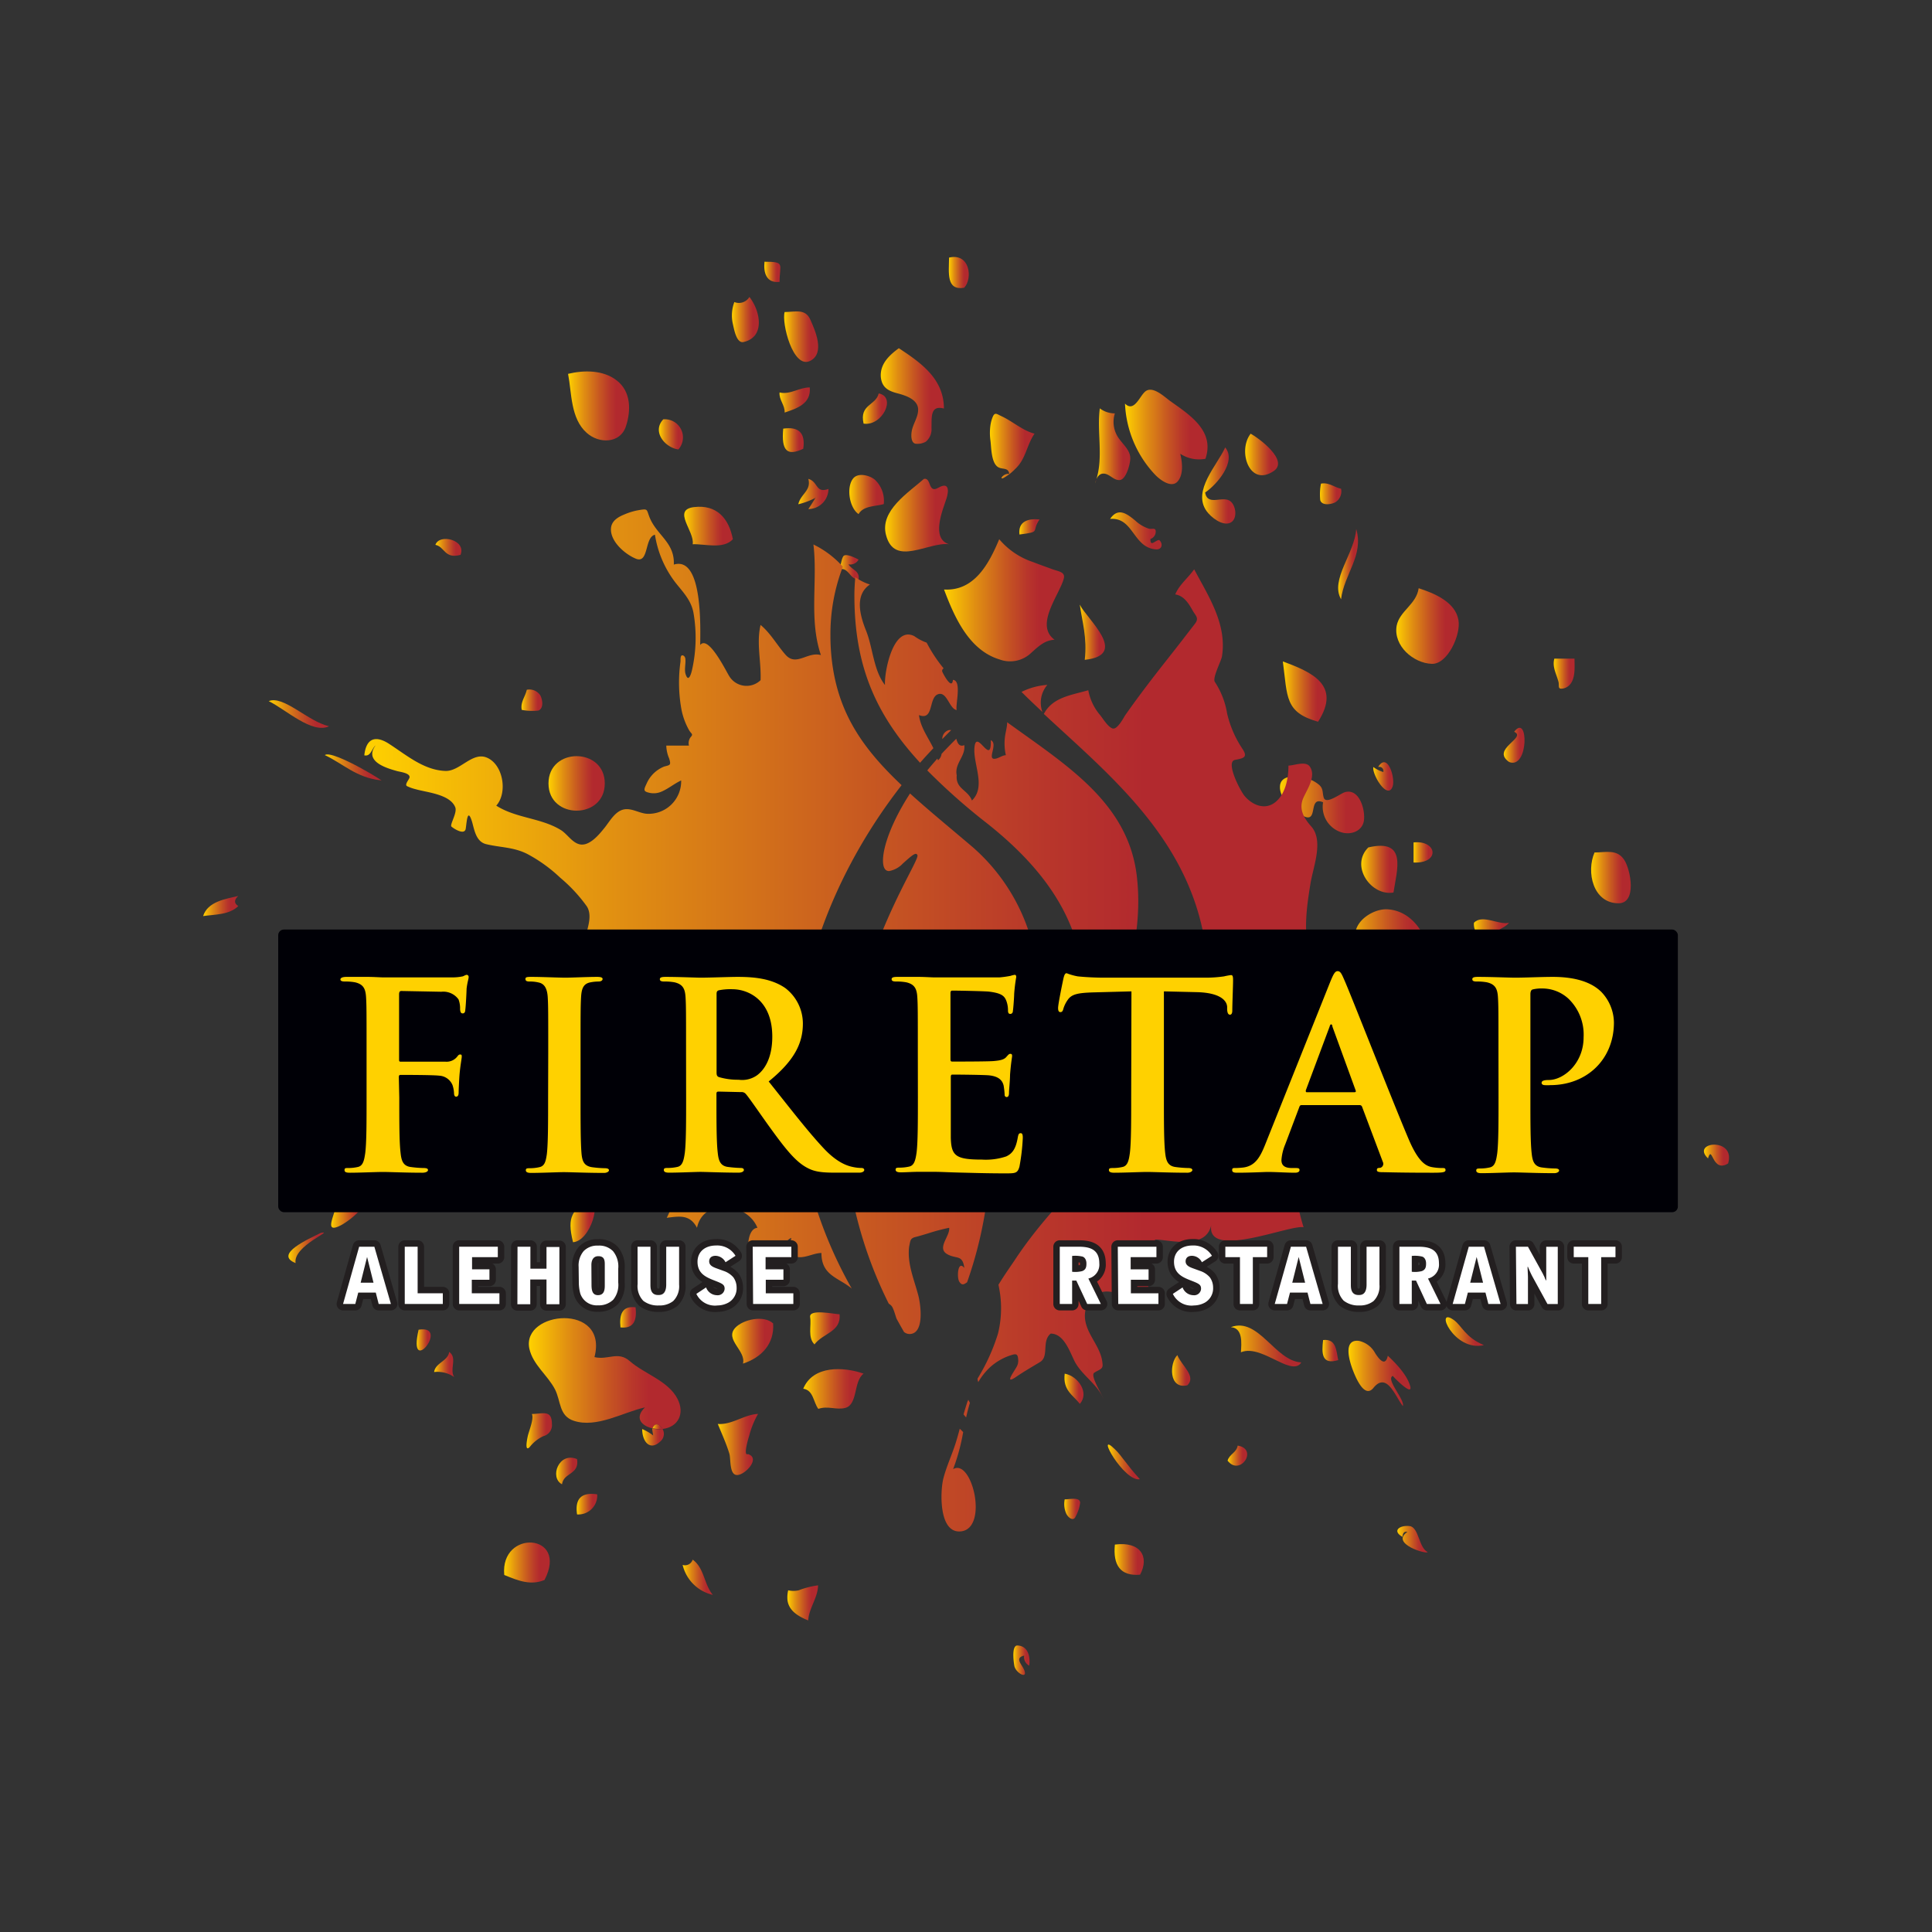 <svg id="sketch" xmlns="http://www.w3.org/2000/svg" xmlns:xlink="http://www.w3.org/1999/xlink" width="300" height="300" viewBox="0 0 300 300"><rect x="0" y="0" width="300" height="300" fill="#333333" stroke="none"/><defs><style>.cls-1{fill:url(#New_Gradient_Swatch_1);}.cls-2{fill:url(#New_Gradient_Swatch_1-2);}.cls-3{fill:url(#New_Gradient_Swatch_1-3);}.cls-4{fill:url(#New_Gradient_Swatch_1-4);}.cls-5{fill:url(#New_Gradient_Swatch_1-5);}.cls-6{fill:url(#New_Gradient_Swatch_1-6);}.cls-7{fill:url(#New_Gradient_Swatch_1-7);}.cls-8{fill:url(#New_Gradient_Swatch_1-8);}.cls-9{fill:url(#New_Gradient_Swatch_1-9);}.cls-10{fill:url(#New_Gradient_Swatch_1-10);}.cls-11{fill:url(#New_Gradient_Swatch_1-11);}.cls-12{fill:url(#New_Gradient_Swatch_1-12);}.cls-13{fill:url(#New_Gradient_Swatch_1-13);}.cls-14{fill:url(#New_Gradient_Swatch_1-14);}.cls-15{fill:url(#New_Gradient_Swatch_1-15);}.cls-16{fill:url(#New_Gradient_Swatch_1-16);}.cls-17{fill:url(#New_Gradient_Swatch_1-17);}.cls-18{fill:url(#New_Gradient_Swatch_1-18);}.cls-19{fill:url(#New_Gradient_Swatch_1-19);}.cls-20{fill:url(#New_Gradient_Swatch_1-20);}.cls-21{fill:url(#New_Gradient_Swatch_1-21);}.cls-22{fill:url(#New_Gradient_Swatch_1-22);}.cls-23{fill:url(#New_Gradient_Swatch_1-23);}.cls-24{fill:url(#New_Gradient_Swatch_1-24);}.cls-25{fill:url(#New_Gradient_Swatch_1-25);}.cls-26{fill:url(#New_Gradient_Swatch_1-26);}.cls-27{fill:url(#New_Gradient_Swatch_1-27);}.cls-28{fill:url(#New_Gradient_Swatch_1-28);}.cls-29{fill:url(#New_Gradient_Swatch_1-29);}.cls-30{fill:url(#New_Gradient_Swatch_1-30);}.cls-31{fill:url(#New_Gradient_Swatch_1-31);}.cls-32{fill:url(#New_Gradient_Swatch_1-32);}.cls-33{fill:url(#New_Gradient_Swatch_1-33);}.cls-34{fill:url(#New_Gradient_Swatch_1-34);}.cls-35{fill:url(#New_Gradient_Swatch_1-35);}.cls-36{fill:url(#New_Gradient_Swatch_1-36);}.cls-37{fill:url(#New_Gradient_Swatch_1-37);}.cls-38{fill:url(#New_Gradient_Swatch_1-38);}.cls-39{fill:url(#New_Gradient_Swatch_1-39);}.cls-40{fill:url(#New_Gradient_Swatch_1-40);}.cls-41{fill:url(#New_Gradient_Swatch_1-41);}.cls-42{fill:url(#New_Gradient_Swatch_1-42);}.cls-43{fill:url(#New_Gradient_Swatch_1-43);}.cls-44{fill:url(#New_Gradient_Swatch_1-44);}.cls-45{fill:url(#New_Gradient_Swatch_1-45);}.cls-46{fill:url(#New_Gradient_Swatch_1-46);}.cls-47{fill:url(#New_Gradient_Swatch_1-47);}.cls-48{fill:url(#New_Gradient_Swatch_1-48);}.cls-49{fill:url(#New_Gradient_Swatch_1-49);}.cls-50{fill:url(#New_Gradient_Swatch_1-50);}.cls-51{fill:url(#New_Gradient_Swatch_1-51);}.cls-52{fill:url(#New_Gradient_Swatch_1-52);}.cls-53{fill:url(#New_Gradient_Swatch_1-53);}.cls-54{fill:url(#New_Gradient_Swatch_1-54);}.cls-55{fill:url(#New_Gradient_Swatch_1-55);}.cls-56{fill:url(#New_Gradient_Swatch_1-56);}.cls-57{fill:url(#New_Gradient_Swatch_1-57);}.cls-58{fill:url(#New_Gradient_Swatch_1-58);}.cls-59{fill:url(#New_Gradient_Swatch_1-59);}.cls-60{fill:url(#New_Gradient_Swatch_1-60);}.cls-61{fill:url(#New_Gradient_Swatch_1-61);}.cls-62{fill:url(#New_Gradient_Swatch_1-62);}.cls-63{fill:url(#New_Gradient_Swatch_1-63);}.cls-64{fill:url(#New_Gradient_Swatch_1-64);}.cls-65{fill:url(#New_Gradient_Swatch_1-65);}.cls-66{fill:url(#New_Gradient_Swatch_1-66);}.cls-67{fill:url(#New_Gradient_Swatch_1-67);}.cls-68{fill:url(#New_Gradient_Swatch_1-68);}.cls-69{fill:url(#New_Gradient_Swatch_1-69);}.cls-70{fill:url(#New_Gradient_Swatch_1-70);}.cls-71{fill:url(#New_Gradient_Swatch_1-71);}.cls-72{fill:url(#New_Gradient_Swatch_1-72);}.cls-73{fill:url(#New_Gradient_Swatch_1-73);}.cls-74{fill:url(#New_Gradient_Swatch_1-74);}.cls-75{fill:url(#New_Gradient_Swatch_1-75);}.cls-76{fill:url(#New_Gradient_Swatch_1-76);}.cls-77{fill:url(#New_Gradient_Swatch_1-77);}.cls-78{fill:url(#New_Gradient_Swatch_1-78);}.cls-79{fill:url(#New_Gradient_Swatch_1-79);}.cls-80{fill:url(#New_Gradient_Swatch_1-80);}.cls-81{fill:url(#New_Gradient_Swatch_1-81);}.cls-82{fill:url(#New_Gradient_Swatch_1-82);}.cls-83{fill:url(#New_Gradient_Swatch_1-83);}.cls-84{fill:url(#New_Gradient_Swatch_1-84);}.cls-85{fill:url(#New_Gradient_Swatch_1-85);}.cls-86{fill:url(#New_Gradient_Swatch_1-86);}.cls-87{fill:url(#New_Gradient_Swatch_1-87);}.cls-88{fill:url(#New_Gradient_Swatch_1-88);}.cls-89{fill:url(#New_Gradient_Swatch_1-89);}.cls-90,.cls-91{fill:#000006;}.cls-90{stroke:#231f20;stroke-linejoin:round;stroke-width:2px;}.cls-92{fill:#fff;}.cls-93{fill:#ffd100;}.cls-94{fill:url(#New_Gradient_Swatch_1-90);}</style><linearGradient id="New_Gradient_Swatch_1" x1="264.58" y1="179.37" x2="268.48" y2="179.37" gradientUnits="userSpaceOnUse"><stop offset="0" stop-color="#ffd100"/><stop offset="0.26" stop-color="#e08e12"/><stop offset="0.51" stop-color="#c75821"/><stop offset="0.69" stop-color="#b8362b"/><stop offset="0.79" stop-color="#b2292e"/></linearGradient><linearGradient id="New_Gradient_Swatch_1-2" x1="247.07" y1="136.27" x2="253.21" y2="136.27" xlink:href="#New_Gradient_Swatch_1"/><linearGradient id="New_Gradient_Swatch_1-3" x1="241.28" y1="104.6" x2="244.5" y2="104.6" xlink:href="#New_Gradient_Swatch_1"/><linearGradient id="New_Gradient_Swatch_1-4" x1="233.5" y1="115.72" x2="236.73" y2="115.72" xlink:href="#New_Gradient_Swatch_1"/><linearGradient id="New_Gradient_Swatch_1-5" x1="228.86" y1="144.58" x2="234.33" y2="144.58" xlink:href="#New_Gradient_Swatch_1"/><linearGradient id="New_Gradient_Swatch_1-6" x1="223.4" y1="150.7" x2="231.21" y2="150.7" xlink:href="#New_Gradient_Swatch_1"/><linearGradient id="New_Gradient_Swatch_1-7" x1="224.49" y1="206.76" x2="230.42" y2="206.76" xlink:href="#New_Gradient_Swatch_1"/><linearGradient id="New_Gradient_Swatch_1-8" x1="216.81" y1="97.21" x2="226.52" y2="97.21" xlink:href="#New_Gradient_Swatch_1"/><linearGradient id="New_Gradient_Swatch_1-9" x1="216.97" y1="239.04" x2="221.68" y2="239.04" xlink:href="#New_Gradient_Swatch_1"/><linearGradient id="New_Gradient_Swatch_1-10" x1="219.5" y1="132.36" x2="222.44" y2="132.36" xlink:href="#New_Gradient_Swatch_1"/><linearGradient id="New_Gradient_Swatch_1-11" x1="208.55" y1="150.98" x2="222" y2="150.98" xlink:href="#New_Gradient_Swatch_1"/><linearGradient id="New_Gradient_Swatch_1-12" x1="214.81" y1="168.66" x2="217.91" y2="168.66" xlink:href="#New_Gradient_Swatch_1"/><linearGradient id="New_Gradient_Swatch_1-13" x1="211.37" y1="135" x2="216.99" y2="135" xlink:href="#New_Gradient_Swatch_1"/><linearGradient id="New_Gradient_Swatch_1-14" x1="213.25" y1="120.58" x2="216.38" y2="120.58" xlink:href="#New_Gradient_Swatch_1"/><linearGradient id="New_Gradient_Swatch_1-15" x1="209.39" y1="213.26" x2="218.98" y2="213.26" xlink:href="#New_Gradient_Swatch_1"/><linearGradient id="New_Gradient_Swatch_1-16" x1="198.75" y1="124.97" x2="211.83" y2="124.97" xlink:href="#New_Gradient_Swatch_1"/><linearGradient id="New_Gradient_Swatch_1-17" x1="207.79" y1="87.59" x2="210.87" y2="87.59" xlink:href="#New_Gradient_Swatch_1"/><linearGradient id="New_Gradient_Swatch_1-18" x1="204.92" y1="76.68" x2="208.26" y2="76.68" xlink:href="#New_Gradient_Swatch_1"/><linearGradient id="New_Gradient_Swatch_1-19" x1="205.36" y1="209.72" x2="207.8" y2="209.72" xlink:href="#New_Gradient_Swatch_1"/><linearGradient id="New_Gradient_Swatch_1-20" x1="203.11" y1="146.19" x2="206.23" y2="146.19" xlink:href="#New_Gradient_Swatch_1"/><linearGradient id="New_Gradient_Swatch_1-21" x1="194.29" y1="152.58" x2="203.89" y2="152.58" xlink:href="#New_Gradient_Swatch_1"/><linearGradient id="New_Gradient_Swatch_1-22" x1="199.2" y1="107.39" x2="205.99" y2="107.39" xlink:href="#New_Gradient_Swatch_1"/><linearGradient id="New_Gradient_Swatch_1-23" x1="191.13" y1="209" x2="202.06" y2="209" xlink:href="#New_Gradient_Swatch_1"/><linearGradient id="New_Gradient_Swatch_1-24" x1="193.34" y1="70.56" x2="198.45" y2="70.56" xlink:href="#New_Gradient_Swatch_1"/><linearGradient id="New_Gradient_Swatch_1-25" x1="191.8" y1="128.04" x2="197.64" y2="128.04" xlink:href="#New_Gradient_Swatch_1"/><linearGradient id="New_Gradient_Swatch_1-26" x1="190.62" y1="161.22" x2="197.49" y2="161.22" xlink:href="#New_Gradient_Swatch_1"/><linearGradient id="New_Gradient_Swatch_1-27" x1="189.84" y1="182.71" x2="196.15" y2="182.71" xlink:href="#New_Gradient_Swatch_1"/><linearGradient id="New_Gradient_Swatch_1-28" x1="192.96" y1="135.44" x2="196.16" y2="135.44" xlink:href="#New_Gradient_Swatch_1"/><linearGradient id="New_Gradient_Swatch_1-29" x1="190.62" y1="226.03" x2="193.66" y2="226.03" xlink:href="#New_Gradient_Swatch_1"/><linearGradient id="New_Gradient_Swatch_1-30" x1="186.67" y1="75.4" x2="191.84" y2="75.4" xlink:href="#New_Gradient_Swatch_1"/><linearGradient id="New_Gradient_Swatch_1-31" x1="174.69" y1="67.87" x2="187.5" y2="67.87" xlink:href="#New_Gradient_Swatch_1"/><linearGradient id="New_Gradient_Swatch_1-32" x1="181.99" y1="212.8" x2="184.82" y2="212.8" xlink:href="#New_Gradient_Swatch_1"/><linearGradient id="New_Gradient_Swatch_1-33" x1="172.34" y1="82.45" x2="180.38" y2="82.45" xlink:href="#New_Gradient_Swatch_1"/><linearGradient id="New_Gradient_Swatch_1-34" x1="173.07" y1="242.16" x2="177.61" y2="242.16" xlink:href="#New_Gradient_Swatch_1"/><linearGradient id="New_Gradient_Swatch_1-35" x1="172.05" y1="227.01" x2="177.03" y2="227.01" xlink:href="#New_Gradient_Swatch_1"/><linearGradient id="New_Gradient_Swatch_1-36" x1="170.25" y1="69.01" x2="175.51" y2="69.01" xlink:href="#New_Gradient_Swatch_1"/><linearGradient id="New_Gradient_Swatch_1-37" x1="170.05" y1="74.73" x2="170.25" y2="74.73" xlink:href="#New_Gradient_Swatch_1"/><linearGradient id="New_Gradient_Swatch_1-38" x1="167.67" y1="98.17" x2="171.59" y2="98.17" xlink:href="#New_Gradient_Swatch_1"/><linearGradient id="New_Gradient_Swatch_1-39" x1="165.29" y1="215.64" x2="168.25" y2="215.64" xlink:href="#New_Gradient_Swatch_1"/><linearGradient id="New_Gradient_Swatch_1-40" x1="165.27" y1="234.3" x2="167.72" y2="234.3" xlink:href="#New_Gradient_Swatch_1"/><linearGradient id="New_Gradient_Swatch_1-41" x1="146.59" y1="93.2" x2="165.24" y2="93.2" xlink:href="#New_Gradient_Swatch_1"/><linearGradient id="New_Gradient_Swatch_1-42" x1="158.28" y1="81.76" x2="161.42" y2="81.76" xlink:href="#New_Gradient_Swatch_1"/><linearGradient id="New_Gradient_Swatch_1-43" x1="157.36" y1="257.79" x2="159.88" y2="257.79" xlink:href="#New_Gradient_Swatch_1"/><linearGradient id="New_Gradient_Swatch_1-44" x1="153.72" y1="69.27" x2="160.64" y2="69.27" xlink:href="#New_Gradient_Swatch_1"/><linearGradient id="New_Gradient_Swatch_1-45" x1="147.33" y1="42.34" x2="150.43" y2="42.34" xlink:href="#New_Gradient_Swatch_1"/><linearGradient id="New_Gradient_Swatch_1-46" x1="136.81" y1="61.5" x2="146.59" y2="61.5" xlink:href="#New_Gradient_Swatch_1"/><linearGradient id="New_Gradient_Swatch_1-47" x1="137.44" y1="79.99" x2="147.37" y2="79.99" xlink:href="#New_Gradient_Swatch_1"/><linearGradient id="New_Gradient_Swatch_1-48" x1="131.88" y1="76.79" x2="137.24" y2="76.79" xlink:href="#New_Gradient_Swatch_1"/><linearGradient id="New_Gradient_Swatch_1-49" x1="133.98" y1="63.45" x2="137.73" y2="63.45" xlink:href="#New_Gradient_Swatch_1"/><linearGradient id="New_Gradient_Swatch_1-50" x1="130.2" y1="88.05" x2="133.34" y2="88.05" xlink:href="#New_Gradient_Swatch_1"/><linearGradient id="New_Gradient_Swatch_1-51" x1="124.73" y1="215.68" x2="134.1" y2="215.68" xlink:href="#New_Gradient_Swatch_1"/><linearGradient id="New_Gradient_Swatch_1-52" x1="125.79" y1="206.27" x2="130.39" y2="206.27" xlink:href="#New_Gradient_Swatch_1"/><linearGradient id="New_Gradient_Swatch_1-53" x1="123.96" y1="76.7" x2="128.64" y2="76.7" xlink:href="#New_Gradient_Swatch_1"/><linearGradient id="New_Gradient_Swatch_1-54" x1="126.62" y1="77.25" x2="126.68" y2="77.25" xlink:href="#New_Gradient_Swatch_1"/><linearGradient id="New_Gradient_Swatch_1-55" x1="121.75" y1="52.28" x2="127.04" y2="52.28" xlink:href="#New_Gradient_Swatch_1"/><linearGradient id="New_Gradient_Swatch_1-56" x1="121.04" y1="62.11" x2="125.76" y2="62.11" xlink:href="#New_Gradient_Swatch_1"/><linearGradient id="New_Gradient_Swatch_1-57" x1="121.55" y1="68.34" x2="124.8" y2="68.34" xlink:href="#New_Gradient_Swatch_1"/><linearGradient id="New_Gradient_Swatch_1-58" x1="122.26" y1="248.89" x2="127.06" y2="248.89" xlink:href="#New_Gradient_Swatch_1"/><linearGradient id="New_Gradient_Swatch_1-59" x1="118.68" y1="42.22" x2="121.18" y2="42.22" xlink:href="#New_Gradient_Swatch_1"/><linearGradient id="New_Gradient_Swatch_1-60" x1="113.69" y1="208.26" x2="120.07" y2="208.26" xlink:href="#New_Gradient_Swatch_1"/><linearGradient id="New_Gradient_Swatch_1-61" x1="113.65" y1="49.61" x2="117.83" y2="49.61" xlink:href="#New_Gradient_Swatch_1"/><linearGradient id="New_Gradient_Swatch_1-62" x1="111.46" y1="224.29" x2="117.71" y2="224.29" xlink:href="#New_Gradient_Swatch_1"/><linearGradient id="New_Gradient_Swatch_1-63" x1="106.25" y1="81.69" x2="113.8" y2="81.69" xlink:href="#New_Gradient_Swatch_1"/><linearGradient id="New_Gradient_Swatch_1-64" x1="106" y1="244.92" x2="110.69" y2="244.92" xlink:href="#New_Gradient_Swatch_1"/><linearGradient id="New_Gradient_Swatch_1-65" x1="102.32" y1="67.44" x2="106.11" y2="67.44" xlink:href="#New_Gradient_Swatch_1"/><linearGradient id="New_Gradient_Swatch_1-66" x1="82.15" y1="213.29" x2="105.68" y2="213.29" xlink:href="#New_Gradient_Swatch_1"/><linearGradient id="New_Gradient_Swatch_1-67" x1="99.76" y1="223.13" x2="103.09" y2="223.13" xlink:href="#New_Gradient_Swatch_1"/><linearGradient id="New_Gradient_Swatch_1-68" x1="101.34" y1="221.55" x2="102.88" y2="221.55" xlink:href="#New_Gradient_Swatch_1"/><linearGradient id="New_Gradient_Swatch_1-69" x1="96.3" y1="204.54" x2="98.74" y2="204.54" xlink:href="#New_Gradient_Swatch_1"/><linearGradient id="New_Gradient_Swatch_1-70" x1="88.21" y1="63.04" x2="97.67" y2="63.04" xlink:href="#New_Gradient_Swatch_1"/><linearGradient id="New_Gradient_Swatch_1-71" x1="89.54" y1="233.56" x2="92.73" y2="233.56" xlink:href="#New_Gradient_Swatch_1"/><linearGradient id="New_Gradient_Swatch_1-72" x1="88.59" y1="189.4" x2="92.36" y2="189.4" xlink:href="#New_Gradient_Swatch_1"/><linearGradient id="New_Gradient_Swatch_1-73" x1="86.36" y1="228.42" x2="89.65" y2="228.42" xlink:href="#New_Gradient_Swatch_1"/><linearGradient id="New_Gradient_Swatch_1-74" x1="78.27" y1="242.63" x2="85.37" y2="242.63" xlink:href="#New_Gradient_Swatch_1"/><linearGradient id="New_Gradient_Swatch_1-75" x1="81.76" y1="222.16" x2="85.7" y2="222.16" xlink:href="#New_Gradient_Swatch_1"/><linearGradient id="New_Gradient_Swatch_1-76" x1="80.97" y1="108.8" x2="84.21" y2="108.8" xlink:href="#New_Gradient_Swatch_1"/><linearGradient id="New_Gradient_Swatch_1-77" x1="67.61" y1="84.99" x2="71.65" y2="84.99" xlink:href="#New_Gradient_Swatch_1"/><linearGradient id="New_Gradient_Swatch_1-78" x1="67.41" y1="211.88" x2="70.53" y2="211.88" xlink:href="#New_Gradient_Swatch_1"/><linearGradient id="New_Gradient_Swatch_1-79" x1="64.71" y1="208.06" x2="66.88" y2="208.06" xlink:href="#New_Gradient_Swatch_1"/><linearGradient id="New_Gradient_Swatch_1-80" x1="53.63" y1="161.29" x2="61.71" y2="161.29" xlink:href="#New_Gradient_Swatch_1"/><linearGradient id="New_Gradient_Swatch_1-81" x1="50.44" y1="119.19" x2="59.23" y2="119.19" xlink:href="#New_Gradient_Swatch_1"/><linearGradient id="New_Gradient_Swatch_1-82" x1="52.15" y1="148.9" x2="56.13" y2="148.9" xlink:href="#New_Gradient_Swatch_1"/><linearGradient id="New_Gradient_Swatch_1-83" x1="51.42" y1="188.71" x2="56.83" y2="188.71" xlink:href="#New_Gradient_Swatch_1"/><linearGradient id="New_Gradient_Swatch_1-84" x1="53.04" y1="163.24" x2="53.63" y2="163.24" xlink:href="#New_Gradient_Swatch_1"/><linearGradient id="New_Gradient_Swatch_1-85" x1="44.78" y1="193.76" x2="50.3" y2="193.76" xlink:href="#New_Gradient_Swatch_1"/><linearGradient id="New_Gradient_Swatch_1-86" x1="41.73" y1="110.88" x2="51.1" y2="110.88" xlink:href="#New_Gradient_Swatch_1"/><linearGradient id="New_Gradient_Swatch_1-87" x1="44.45" y1="166.82" x2="52.25" y2="166.82" xlink:href="#New_Gradient_Swatch_1"/><linearGradient id="New_Gradient_Swatch_1-88" x1="31.52" y1="140.69" x2="36.98" y2="140.69" xlink:href="#New_Gradient_Swatch_1"/><linearGradient id="New_Gradient_Swatch_1-89" x1="56.6" y1="158.42" x2="210.08" y2="158.42" xlink:href="#New_Gradient_Swatch_1"/><linearGradient id="New_Gradient_Swatch_1-90" x1="85.17" y1="121.65" x2="93.91" y2="121.65" xlink:href="#New_Gradient_Swatch_1"/></defs><title>23_and_frosty_client_logo_firetap_2</title><path class="cls-1" d="M265.22,179.88c-2.75-2.63,4.36-3.34,3.12.78C265.83,182.24,265.9,177.57,265.22,179.88Z"/><path class="cls-2" d="M252.21,133.52c1,1.52,2,6.73-.87,6.74-4,0-5.05-4.89-3.74-7.89C249.35,132.37,251.09,131.81,252.21,133.52Z"/><path class="cls-3" d="M244.49,102.27c0,1.32.2,3.24-.9,4.22a1.86,1.86,0,0,1-1,.44c-.76.1-.44-.49-.59-1.06-.32-1.22-1-2.31-.64-3.6Z"/><path class="cls-4" d="M235.12,113.63c2.26-3,2.27,5.92-.79,4.69C231.44,116.3,237.17,114.56,235.12,113.63Z"/><path class="cls-5" d="M228.87,143.29c1.32-1.39,3.86.39,5.46,0-1,1.18-3.12,1.22-3.12,3.13C230,145.67,228.75,144.93,228.87,143.29Z"/><path class="cls-6" d="M226.53,148c2.51.06,2.11,3.93,4.68,3.89-2,.86-7.94,3.38-7.81-.78C225.59,151.55,226.26,149.8,226.53,148Z"/><path class="cls-7" d="M230.42,208.87c-4.68,1.1-7.79-6.11-4.68-3.91C227,205.86,227.51,207.66,230.42,208.87Z"/><path class="cls-8" d="M226.47,96.3c.4,2.25-1.69,6.87-4.13,6.78-2.84-.09-6-2.78-5.47-5.9.43-2.3,3.08-3.33,3.42-5.84C222.69,92.11,226,93.47,226.47,96.3Z"/><path class="cls-9" d="M221.68,241c-.06.42-5.9-1.3-3.13-3.13-.6-.13-.72.29-.78.78-1.72-1-.33-1.86,1.12-1.68S220.28,240.31,221.68,241Z"/><path class="cls-10" d="M219.5,130.81c3.67-.39,4.17,3.31,0,3.12Z"/><path class="cls-11" d="M213,160c-1.27-1.26-2.84-2.3-3.75-3.88a3.63,3.63,0,0,1-.09-4c.6-1,1.95-2.89,3.35-2.49.17-1.94-2-2.5-2.07-4.19-.18-2.5,2.91-4.4,5.08-4.24,4.64.33,7.2,5.84,6.36,10-2-.21-3.16,2.77-3.82,4.15-.78,1.63-1.5,4.41-3.12,5.43C214.1,161.19,213.49,160.48,213,160Z"/><path class="cls-12" d="M216.38,170.61c.41-.31.74-.76.46-1.28a6,6,0,0,1-2,.51,4.45,4.45,0,0,0,.79-3.13C217.62,166.63,219.21,170.7,216.38,170.61Z"/><path class="cls-13" d="M212.47,131.59c6.11-1.44,4.43,3.52,3.91,7C212.94,139.2,209.57,134.49,212.47,131.59Z"/><path class="cls-14" d="M214,119.1c1.47-2.41,2.68,1.74,2.25,3-.74,2.24-3.22-1.79-3-3a5.14,5.14,0,0,0,1.55.78A.64.64,0,0,0,214,119.1Z"/><path class="cls-15" d="M213.26,215.52c-1.46,1.79-2.9-2-3.25-2.93-.46-1.25-1.52-4.67,1-4.38a3.79,3.79,0,0,1,2.54,1.93c.59.9,1.56,2.17,1.95.38,1.27,1.18,3,3,3.47,4.7s-2.4-1.2-2.7-1.57c-1.13.53,1.87,3.65,1.57,4.68C216.68,216.91,215.37,212.91,213.26,215.52Z"/><path class="cls-16" d="M208.87,123c2.23-.6,3.15,2.77,2.92,4.41s-2,2.31-3.53,1.82a4.14,4.14,0,0,1-2.81-4.65c-2.52-1.09-.47,3.79-3.45,1.91-1.42-.89-3.46-2.64-3.23-4.55.21-1.66,2.58-1.46,3.73-1.19a5.38,5.38,0,0,1,2.32,1.11c.7.61.49,1.18.73,2C205.91,125,208.2,123.16,208.87,123Z"/><path class="cls-17" d="M210.59,82.13c1.22,4.14-1.88,7-2.35,10.93C206.49,90,210.4,85.87,210.59,82.13Z"/><path class="cls-18" d="M208.24,75.89a2,2,0,0,1-.88,2.1c-.62.33-2.06.59-2.35-.31a8.63,8.63,0,0,1,.11-2.58C206.31,74.86,207.13,75.64,208.24,75.89Z"/><path class="cls-19" d="M207.8,211.2c-2.62.78-2.57-1.08-2.35-3.12C207.52,207.85,207.47,209.71,207.8,211.2Z"/><path class="cls-20" d="M203.89,144.86c.3,0,1.8-.14,1.59.55s.14.83.75,1c-.56,1.87-1.73.85-3.12.78A6.23,6.23,0,0,1,203.89,144.86Z"/><path class="cls-21" d="M200.65,153c1.1-.25,2.39-.61,3.24.4a18.6,18.6,0,0,0-2.51,2.18c-1.23,1-1.95,1-3.24.26-1.84-1-3.8-1.3-3.85-3.75,0-2.65,4.77.3,4.14-3.37,2.8-.1.95,2.46.15,3.67C198,153.34,200.28,153.14,200.65,153Z"/><path class="cls-22" d="M199.2,102.71c4.44,1.63,9.14,3.65,5.47,9.36C199.48,110.6,199.94,108.26,199.2,102.71Z"/><path class="cls-23" d="M202.06,211.55c-.74,1.36-2.9.13-3.84-.3-1.58-.73-3.76-2-5.53-1.27.08-1.33.35-3.77-1.56-3.9C195.42,204.44,198,211.37,202.06,211.55Z"/><path class="cls-24" d="M194.2,67.34c1.27.68,6,4.19,3.57,5.81C194,75.71,192.13,70,194.2,67.34Z"/><path class="cls-25" d="M192.19,125.34c2.46-.58,3.13,2.58,5.45,2.34-.26,1.94-3.65.65-3.11,3.13C192.52,129.71,191.08,127.61,192.19,125.34Z"/><path class="cls-26" d="M197.22,163.94c.39,1.05.52,1.52-.71,1.85-2.19.58-3.68-2.33-5.89-2.2,2.93-1.27,1.21-6.39,4.68-7a13.92,13.92,0,0,0,1,5C196.61,162.35,196.93,163.14,197.22,163.94Z"/><path class="cls-27" d="M194.53,181.54c1.9.13,1.64,2.58,1.56,3.9-2.75-1-6.42-1.77-6.25-5.46C192.29,180,192.29,184,194.53,181.54Z"/><path class="cls-28" d="M193,132.37c3.47-.86,3.89,4.26,2.34,6.24C192.22,136.64,194.06,135.43,193,132.37Z"/><path class="cls-29" d="M192.19,224.47c3.26.53.36,4.85-1.57,2.34C190.89,225.79,192,225.59,192.19,224.47Z"/><path class="cls-30" d="M191.16,77.92c.83.8,1,2.8-.18,3.28s-2.93-.85-3.64-1.86c-2.22-3.17,1.69-7.12,2.91-9.86,1.83,2.19-1.37,5.84-3.12,7C187.54,78.75,190,76.78,191.16,77.92Z"/><path class="cls-31" d="M181.75,62.3c3,2.14,6.91,4.61,5.43,8.94a5.32,5.32,0,0,1-3.91-.78c.31,1.28.55,3.19-.4,4.29s-2.7-.21-3.47-1a17.14,17.14,0,0,1-4.71-11.08c1.35,1.36,2.21-.95,3-1.74C178.85,59.67,180.8,61.63,181.75,62.3Z"/><path class="cls-32" d="M182.82,210.42c.65,1.63,3,3.3,1.55,4.69C181.42,215.78,181.61,211.61,182.82,210.42Z"/><path class="cls-33" d="M180,83.85c.63.57.45,1.49-.43,1.46a3.51,3.51,0,0,1-2-.74c-1.84-1.47-2.34-4.19-5.19-4,1.25-1.83,2.59-.82,3.92.28a5.64,5.64,0,0,0,2.09,1.24c.53.13,1.07-.23,1.07.47a1.2,1.2,0,0,1-.82,1.13C178.6,85,179.38,83.89,180,83.85Z"/><path class="cls-34" d="M173.12,239.84c3.95-.53,5.41,1.88,3.91,4.68C173.93,244.77,172.81,243,173.12,239.84Z"/><path class="cls-35" d="M177,229.69c-2.44.49-7.08-7.79-3.91-4.68C174.15,226,175,227.52,177,229.69Z"/><path class="cls-36" d="M173.83,68.2c.66.91,1.71,1.81,1.68,3,0,.81-.64,3.25-1.62,3.34s-1.59-1-2.55-1c-.54,0-.88.4-1.09.87,1.09-3.54.05-7.38.53-11a3.87,3.87,0,0,0,2.34.78A4.38,4.38,0,0,0,173.83,68.2Z"/><path class="cls-37" d="M170.25,74.44a4.56,4.56,0,0,1-.2.59A5.14,5.14,0,0,1,170.25,74.44Z"/><path class="cls-38" d="M167.67,93.88c1,2.16,7.81,7.83.77,8.58C168.83,99,168.05,96.62,167.67,93.88Z"/><path class="cls-39" d="M165.33,213.3c2.08.36,3.88,3,2.34,4.69C166.67,216.64,165,215.94,165.33,213.3Z"/><path class="cls-40" d="M167.72,233.36a6,6,0,0,1-.68,2.09c-.31.82-1.08.3-1.44-.34a3.67,3.67,0,0,1-.27-2.29C166.1,232.82,167.72,232.41,167.72,233.36Z"/><path class="cls-41" d="M160.11,101.39a4.72,4.72,0,0,1-4.92,1c-4.74-1.44-7-6.59-8.6-10.85,4.73.28,7-4.06,8.57-7.81a11.68,11.68,0,0,0,5.2,3.53c1,.39,2,.74,3,1.11s2.11.43,1.82,1.49c-.71,2.58-4.55,7.19-1.43,9.48C162.2,99.41,161.2,100.42,160.11,101.39Z"/><path class="cls-42" d="M158.3,83c-.24-2.08,1.41-2.52,3.12-2.34C160.07,82.6,161.79,82.55,158.3,83Z"/><path class="cls-43" d="M158,255.51c1.67.08,2,1.78,1.82,3.13a1.47,1.47,0,0,1-.78-1.56c-1.56.35-.34,1.39,0,2.24.6,1.52-1.32.45-1.53-.63C157.37,257.9,157.08,255.46,158,255.51Z"/><path class="cls-44" d="M160.64,67.34c-1.25,1.82-1.32,3.92-3,5.48a7.66,7.66,0,0,1-1.78,1.38c-.8.39-.06-.73.86-.62-.14-1-1-.67-1.65-1-1.16-.57-1.13-3.06-1.27-4.14a8.6,8.6,0,0,1,0-2.43,5.6,5.6,0,0,1,.32-1.2c.35-.89.65-.52,1.38-.19C157.26,65.43,158.73,66.83,160.64,67.34Z"/><path class="cls-45" d="M147.37,40c3.22-.77,3.72,3.21,2.35,4.68C146.92,45.15,147.34,42.39,147.37,40Z"/><path class="cls-46" d="M139.57,54.07c3.47,2.28,7,4.77,7,9.37-2.2-.61-1.87,1.53-1.93,3a2.51,2.51,0,0,1-.87,2.14,2.59,2.59,0,0,1-1.47.33c-.85,0-.84-1.26-.73-1.93.19-1.15,1-2.18,1-3.36,0-1.62-2-2.23-3.27-2.56-1.45-.39-2.37-.93-2.53-2.55C136.65,56.5,138.08,55.17,139.57,54.07Z"/><path class="cls-47" d="M147.37,84.51c-3.23-.41-8.5,3.59-9.79-1.44-1-3.78,3.52-6.6,5.89-8.71,1.19-.25.59,2.33,2.23,1.38s1.68.37,1.27,1.67C146.37,79.23,144.52,83.64,147.37,84.51Z"/><path class="cls-48" d="M135.85,74.49a4.5,4.5,0,0,1,1.38,3.78c-1.28.39-3.16.23-3.91,1.56-1.46-1-1.94-4.23-.82-5.56C133.29,73.34,135.06,73.82,135.85,74.49Z"/><path class="cls-49" d="M136.45,61.09c2.81.54.52,5.14-2.35,4.69C133.42,62.76,136,63,136.45,61.09Z"/><path class="cls-50" d="M131.75,87.63c.58.91,1.77,1,1.57,2.34-1.44,0-1.48-2-3.12-1.56.45-.64.38-1.39.73-2s2,.29,2.39.48A1.48,1.48,0,0,1,131.75,87.63Z"/><path class="cls-51" d="M134.1,213.3c-1.6,1.18-.86,4.79-2.84,5.32-1.39.36-2.72-.37-4.19.15-.77-1-.75-2.91-2.34-3.13C126.22,212,131,212.2,134.1,213.3Z"/><path class="cls-52" d="M130.37,204.08c.26,2.74-2.57,2.92-3.9,4.68-1.08-1.09-.45-2.89-.67-4.23S129.48,204.05,130.37,204.08Z"/><path class="cls-53" d="M125.52,74.36c1.54.42,1.11,2.3,3.12,1.56a3.14,3.14,0,0,1-3.12,3.13c.38-.57.75-1.15,1.1-1.75a.14.14,0,0,0,.06-.1l-.06.1a10.75,10.75,0,0,1-2.66,1C124.32,76.68,126,76.21,125.52,74.36Z"/><path class="cls-54" d="M126.62,77.3l.06-.1A.14.14,0,0,1,126.62,77.3Z"/><path class="cls-55" d="M125.84,49.66c.72,1.64,2.31,5.14,0,6.36-2.71,1.41-4.51-5.94-4-7.57C123.47,48.45,125.06,47.86,125.84,49.66Z"/><path class="cls-56" d="M125.74,60.16c.24,2.49-1.94,3.26-3.9,3.9.07-1.13-.91-2-.79-3.12C122.73,61.33,124.11,60.14,125.74,60.16Z"/><path class="cls-57" d="M121.62,66.56q3.64-.54,3.11,3.12C122.23,70.89,121.3,70,121.62,66.56Z"/><path class="cls-58" d="M125.5,251.62c-1.44-.59-3-1.43-3.22-3.15a4.64,4.64,0,0,1,.11-1.53,3.63,3.63,0,0,0,1.64,0,13,13,0,0,1,3-.77C127,248.09,125.62,249.69,125.5,251.62Z"/><path class="cls-59" d="M118.71,40.64c3.28,0,2.34.38,2.34,3.13C119,44,118.53,42.36,118.71,40.64Z"/><path class="cls-60" d="M120.05,205.5c.22,3.17-1.8,5.3-4.68,6.24.51-2-2.88-3.71-1.21-5.55C115.36,204.88,118.63,204.16,120.05,205.5Z"/><path class="cls-61" d="M116.37,46.11c1.69,2.14,2.51,6.23-.91,7-1.13.25-1.49-2.1-1.66-2.8a5.93,5.93,0,0,1,.23-3.41A1.89,1.89,0,0,0,116.37,46.11Z"/><path class="cls-62" d="M117.71,219.55a13.47,13.47,0,0,0-1.37,3.38c-.08.24-1,3.24-.2,2.86,2,.62-.39,3.2-1.64,3.25s-1-2.32-1.23-3.26c-.47-1.6-1.19-3.13-1.81-4.67C113.69,221.27,115.52,219.66,117.71,219.55Z"/><path class="cls-63" d="M113.8,83.73c-1.49,1.62-4.35.7-6.24.78.35-2-3.28-5.35.22-5.77S113.18,80.47,113.8,83.73Z"/><path class="cls-64" d="M107.56,242.18c1.82,1.29,1.75,3.85,3.13,5.47A6.25,6.25,0,0,1,106,243,1.25,1.25,0,0,0,107.56,242.18Z"/><path class="cls-65" d="M103,65.11a2.82,2.82,0,0,1,2.34,4.68C103.23,69.5,101.2,67,103,65.11Z"/><path class="cls-66" d="M105.2,217.21c1.18,2.28.11,4.4-2.32,4.68-.37-.73-1.18-1.09-1.54-.09-1.67-.36-2.91-1.61-1.19-3.26-3.42.76-7.47,3.25-11.05,2.08-2.31-.75-2-3.06-2.91-4.86-1.14-2.22-3.45-3.83-4-6.37-1.18-5.86,12.32-7.14,10.12,1.34,2.14.51,3.65-1,5.5.64C100.11,213.37,103.76,214.41,105.2,217.21Z"/><path class="cls-67" d="M102.88,221.89a1.52,1.52,0,0,1-.16,1.75c-1.71,1.84-3,.28-3-1.74a7.87,7.87,0,0,1,1.71,1c-.06-.33-.11-.67-.16-1a.54.54,0,0,0,0-.1,4.26,4.26,0,0,0,1.13.12C102.61,221.92,102.75,221.9,102.88,221.89Z"/><path class="cls-68" d="M102.88,221.89c-.13,0-.27,0-.41,0a4.26,4.26,0,0,1-1.13-.12C101.7,220.8,102.51,221.16,102.88,221.89Z"/><path class="cls-69" d="M98.69,203c.23,2.05-.29,3.35-2.34,3.12C96.14,204.06,96.64,202.74,98.69,203Z"/><path class="cls-70" d="M95.76,59.07C98,60.8,98,63.74,97.19,66.21c-.9,2.72-4.21,2.7-6.09,1-2.51-2.24-2.31-6.13-2.89-9.16C90.67,57.46,93.66,57.43,95.76,59.07Z"/><path class="cls-71" d="M89.61,235.16c-.36-2.45.67-3.48,3.12-3.12A2.93,2.93,0,0,1,89.61,235.16Z"/><path class="cls-72" d="M91.32,185.89c2.34.37.36,6.83-2.34,7C87.93,188.63,89.07,188.2,91.32,185.89Z"/><path class="cls-73" d="M89.61,226.57c.37,2.46-2.1,2.06-2.34,3.91C85.28,229.44,86.77,225.37,89.61,226.57Z"/><path class="cls-74" d="M78.3,244.56c-.66-7.13,10.07-6.53,6.25.78C82.45,246.21,80.54,245.49,78.3,244.56Z"/><path class="cls-75" d="M85.7,221.11A1.75,1.75,0,0,1,84.38,223a5.84,5.84,0,0,0-2.14,1.71c-.83.83-.35-1.41-.29-1.69.16-.79,1-2.69.64-3.46C84.25,219.55,85.7,218.84,85.7,221.11Z"/><path class="cls-76" d="M83.91,108c.32.61.57,2-.32,2.34a8.57,8.57,0,0,1-2.57-.11c-.24-1.2.53-2,.78-3.12A2,2,0,0,1,83.91,108Z"/><path class="cls-77" d="M67.61,84.6c.62-1.8,4.84-.76,3.9,1.56C69,86.83,69.11,84.93,67.61,84.6Z"/><path class="cls-78" d="M69.75,209.93c1.32.92,0,2.71.78,3.9a4.55,4.55,0,0,0-3.12-.78C67.61,211.59,69.54,211.39,69.75,209.93Z"/><path class="cls-79" d="M65,206.48c5-.87-1.76,7.67,0,0Z"/><path class="cls-80" d="M61,158.83c1.35,1.21.45,2.61-.92,3.28-.61.32-2.23.44-2.54,1.11s.43,1-.4,1.55c-1,.65-2.19-1.54-3.55-1.59,2-.67,1.69-3.73,2.54-5.34A5.61,5.61,0,0,1,61,158.83Z"/><path class="cls-81" d="M50.44,117.25c1.17-.93,10.19,4.63,8.6,3.91C55.31,120.73,53.27,118.59,50.44,117.25Z"/><path class="cls-82" d="M52.15,149.3c.06-2.33,4.65-2.1,3.9.78C54.42,148.37,53.52,150.76,52.15,149.3Z"/><path class="cls-83" d="M52.15,186.77c1.6,0,3.11.55,4.68,0a12.41,12.41,0,0,1-3.69,3.38C49.81,192,52.39,188.14,52.15,186.77Z"/><path class="cls-84" d="M53,163.31a1.15,1.15,0,0,1,.59-.13A2.21,2.21,0,0,1,53,163.31Z"/><path class="cls-85" d="M49.8,191.45c2.33-.51-4.34,2-3.9,4.68C42.43,194.76,48,192.36,49.8,191.45Z"/><path class="cls-86" d="M51.1,112.77c-2.6,1.27-6.74-2.61-9.37-3.9C44,107.91,47.87,112.07,51.1,112.77Z"/><path class="cls-87" d="M52.25,165.65c-1.83,1.54-4.91,1.84-7.8,2.34C45.82,166,49.59,166.37,52.25,165.65Z"/><path class="cls-88" d="M37,139.13c-.6.51-.74,1.12,0,1.56-1.4,1.39-3.65,1.29-5.46,1.56C32.25,140,35,139.59,37,139.13Z"/><path class="cls-89" d="M142.2,192.07c.65-.17,1.29-.36,1.94-.56a30.48,30.48,0,0,1,3.25-.86c.16,1.3-2,3.17-.28,4.11,1.42.79,2.36,0,2.63,2.14-1-1.31-1.2,1.43-.79,2.1s.75.44,1.22.11a63.16,63.16,0,0,0,3.61-20.53c0-13.31-4.77-21.81-4.78-27.29a5.15,5.15,0,0,1,0-.56c.2-2.14.13-3,.66-3.15.42.11.46.57.76,1.34s.55,1.85.93,3.09a35.8,35.8,0,0,0,3.43,8.1c1.11,1.77,2.18,2.5,3,2.5s1.84-.86,2.48-2.41a17.12,17.12,0,0,0,1-6.31,29.86,29.86,0,0,0-10.27-22.39c-3.59-3.05-6.84-5.71-9.68-8.29-2.85,4.39-4.2,8.28-4.2,10.4,0,1.13.35,1.65.94,1.65a3.88,3.88,0,0,0,2.16-1.19c1.12-1,1.63-1.45,2-1.49a.3.3,0,0,1,.26.29c-.05,1.69-11.39,17.85-11.4,40.28a65.61,65.61,0,0,0,6.94,29.29,1.42,1.42,0,0,1,.66.76c.17.36.33.93.53,1.53.37.69.77,1.39,1.17,2.09a1.34,1.34,0,0,0,1,.32c2.24-.2,1.56-4.75,1.22-6-.66-2.52-1.74-4.91-1.42-7.56C141.38,192.64,141.29,192.29,142.2,192.07Zm4.9-78.61a1.41,1.41,0,0,0-.78,1.3c.46-.46.92-.94,1.38-1.38A.85.85,0,0,0,147.1,113.46Zm-.9,3.61a1.5,1.5,0,0,1-.56,1c0-.09-.06-.18-.08-.28-.55.62-1.08,1.23-1.57,1.84a95.76,95.76,0,0,0,9.23,8.18c14.53,11.49,15.47,21.56,15.47,31.48a45.41,45.41,0,0,1-1.07,9.64c5-9.2,9.13-19.21,9.13-29a33.25,33.25,0,0,0-.24-4c-1.39-11.36-11-17.16-20.12-23.78,0,.63-.17,1.26-.28,1.88a8.22,8.22,0,0,0,.08,3.24c-.45,0-1,.37-1.4.49-1.85.53.34-2.23-.94-2.83.13,4.11-2.1-1.55-2.5.86-.43,2.64,1.89,6.28-.43,8.51-.63-1.67-2.55-1.79-2.36-3.91-.38-1.84,1.38-2.9,1.18-4.68-.8.29-1.05-.3-1.25-1C147.68,115.52,146.91,116.3,146.2,117.07Zm3.42,102.56c.13.16.26.32.4.47.17-.77.36-1.53.59-2.27-.09-.16-.18-.33-.26-.5,0,.12-.1.24-.14.36C150,218.34,149.8,219,149.62,219.63Zm13-113.28a10.55,10.55,0,0,0-4,1.09c1,1,2.14,2.08,3.25,3.12A4.23,4.23,0,0,1,162.63,106.35Zm42.19,46.84a2.34,2.34,0,0,1-1.18,2.34c.35-1.57-.76-2.8-1.49-4-.86-1.44,1.07-1.43,2.07-1.43-2.12-3.79-1.39-8.76-.73-12.84.41-2.62,2.11-6.69.13-8.93-1.18-1.33-2-2.75-1.19-4.51.58-1.29,1.95-3.28,1-4.74-.64-1-2.44-.2-3.35-.2,0,1.94-.43,4.4-2.05,5.69s-3.61.42-4.78-1c-.69-.84-3-5.31-1.45-5.58,1.33-.25,2-.4,1.15-1.69a16.71,16.71,0,0,1-2.39-5.49,12.64,12.64,0,0,0-1.9-4.91c-.45-.6,1-3.27,1.1-4,.79-5-2.11-9.33-4.32-13.5-.94,1.35-2.29,2.35-2.94,3.9,1.36.2,2.11,1.44,2.72,2.53.47.82,1,1.13.36,2l-1.3,1.68c-2,2.62-4.12,5.22-6.12,7.87-1.16,1.53-2.3,3.07-3.4,4.64-.29.43-1.25,2.34-2,2.09s-1.51-1.59-2-2.16a8.19,8.19,0,0,1-1.76-3.77c-2.57.75-5.55,1.07-6.9,3.68,10.22,9.51,22.36,19.24,25,35.4l-.16,0h0l.16,0a33.29,33.29,0,0,1,.22,3.8c0,19.82-18.73,29-29.63,45.44-.77,1.16-1.72,2.48-2.64,4,.11.48.18.95.24,1.33a16.4,16.4,0,0,1-.31,6.24,30.32,30.32,0,0,1-3.18,7c0,.19.07.37.11.55a10.07,10.07,0,0,1,1.83-2.31,8.86,8.86,0,0,1,3.15-1.84c.9-.29,1.18-.32,1.23.75a1.89,1.89,0,0,1-.27,1.06c-.5.89-1.94,2.81,0,1.48,1.22-.83,2.41-1.51,3.65-2.26,1.46-.87.21-3.24,1.66-4.42,2.11,0,3,2.94,3.78,4.43,1.17,2.13,3.52,3.46,4.41,5.72-.27-.83-2.09-3.62-1.43-4.07s1.35-.53,1.3-1.23a5.49,5.49,0,0,0-.25-1.39c-.61-1.95-2.18-3.56-2.46-5.62-.32-2.31,1.28-4.58,3.7-4.36,2.06.19,3.82,1.38,5.7,2.1.47-2.33.52-4.72.78-7.07.07-.6.2-3.14.84-3.11s1.11.1,1.66.16c2.46.3,6.35.72,6.92-2.53-1,5.67,12.2,0,14.32.46a30.9,30.9,0,0,1-1.2-5.52c0-1,1.38-.48,2.12-1.16,1.41-1.31.93-5.1,1-6.77.11-7-1.37-14.76,1-21.55,0,1-.29,2.9,1.2,2.74,1.11-.12,2.91,0,3.49-1.18C207.92,156.39,207,153.89,204.82,153.19ZM148,228.13a31,31,0,0,0,1.56-5.76l-.53-.52c-.19.72-.39,1.44-.61,2.15-.59,1.89-1.45,3.68-1.94,5.6s-.75,8.57,2.74,8.19C153.55,237.32,150.93,226.37,148,228.13Zm-8-106.21c-5.9-5.58-9.8-11-10.81-19.22a32.44,32.44,0,0,1-.24-4A29.16,29.16,0,0,1,130.88,88a14.75,14.75,0,0,0-4.57-3.45c.68,5.7-.73,11.61,1.16,17.17-2.09-.58-3.83,1.84-5.5-.06-1.33-1.51-2.31-3.33-3.87-4.62-.67,2.83.12,5.72,0,8.58a3.14,3.14,0,0,1-4.9-.69c-.47-.75-3.23-6.39-4.47-4.77,0-2.36.48-13.89-4.1-12.49.17-3.5-2.75-4.59-3.82-7.48-.41-1.07-.21-1.21-1.48-1a9.8,9.8,0,0,0-2.32.67c-1,.4-2.07,1-2.14,2.21-.12,2,2.17,4,3.91,4.7,2,.76,1.28-3.35,2.92-3.74a16.24,16.24,0,0,0,3.19,7.44c1.21,1.53,2.44,2.74,2.8,4.73a22.64,22.64,0,0,1-.2,8.68c-.11.55-.54,2.2-1,.89-.27-.71,0-1.62-.06-2.36,0-.24-.11-.55-.37-.63-.49-.17-.36.74-.4,1a23.42,23.42,0,0,0,.12,7.19,10.67,10.67,0,0,0,1.23,3.43c.35.59.69.57.23,1.07a1.53,1.53,0,0,0-.26,1.31h-3.52a5.4,5.4,0,0,0,.45,2c.33,1.09.11,1-.78,1.25a5,5,0,0,0-2.73,2.66c-.47,1-.55,1.23.61,1.45a3,3,0,0,0,1.76-.24c1.07-.47,2-1.26,3-1.71a5.06,5.06,0,0,1-5.37,5.17c-1.14-.1-2.27-.86-3.42-.69-1.42.22-2.26,1.81-3.06,2.81s-2.38,3-3.94,2.62c-1.18-.29-1.91-1.62-2.92-2.23-3.08-1.88-6.94-1.81-10-3.77,1.8-2,1.09-6.45-1.52-7.48-2.24-.88-4.15,2.19-6.4,2.09-3.33-.13-6-2.44-8.7-4.19-2.11-1.38-3.59-.91-3.87,1.77,1,.22,1.14-1,1.75-1.56-1.79,2.46,1.48,3.49,3.33,4,.49.14,2.18.32,1.92,1.07-.14.36-.78,1.07-.35,1.28a6.77,6.77,0,0,0,1.33.47c1.78.51,5.33.78,6.14,2.8.35.85-.89,2.72-.59,3s2.05,1.43,2.22.32c.15-.92.26-3.45,1-1,.35,1.27.62,3,2.13,3.4,2.25.55,4.28.44,6.44,1.54A23.27,23.27,0,0,1,87,136.3a23.86,23.86,0,0,1,4.13,4.45c.82,1.32.2,3.06-.14,4.44-1,3.86-2.76,7.51-6.81,8.78,1.88-.08.87,1.73.72,2.8-.12.89.27,1.13,1.09.94a25.72,25.72,0,0,1,4-.67c3.94-.33,10,.74,10.35,5.61a38.12,38.12,0,0,0,.72,6.91c.55,2.16,1.39,4.23,2.14,6.32,1.59,4.36,2.58,8.87.33,13.22,2-.25,3.59-.55,4.7,1.55,1-4.74,7.83-3.9,9.38,0-2,.19-1.65,5.33-.66,6.37,1.67,1.73,4.52-4.36,5.92-4.8-.2,1.16-.32,3,1.32,3,1.15,0,2.21-.63,3.36-.66,0,3.54,2.66,3.8,4.71,5.53a67,67,0,0,1-8.75-32.69C123.45,149.58,130.86,133.65,140,121.92Zm4.93-5.75c-.81-1.68-2-3.23-2.23-5.13,2.42.95,1.39-2.93,3.1-3.28,1.28-.26,1.63,2.3,2.75,2.5-.21-.85.84-4.59-.58-4.69-.14,1.6-1.42-.75-1.61-1.18a.42.42,0,0,1,.17-.6,22.73,22.73,0,0,1-2.64-4,7.49,7.49,0,0,1-1.9-1c-3.33-1.73-4.7,5.63-4.57,7.58-1.79-2.28-1.87-5.76-2.93-8.42-.91-2.27-1.87-5.52.59-7.19a7.81,7.81,0,0,1-2.27-1.14c-.08.94-.14,1.88-.14,2.82,0,10.66,3.1,18.3,10.2,26C143.56,117.65,144.25,116.91,144.94,116.17Z"/><path class="cls-90" d="M58.13,193.59l2.57,8.89H58.8l-.45-1.77H55.63l-.46,1.77h-1.9l2.5-8.89ZM57,195.18h0l-1,4h2Z"/><path class="cls-90" d="M62.85,193.59h2v7.23h3.91v1.66H62.85Z"/><path class="cls-90" d="M71.3,193.59h6v1.62h-4v1.89H76v1.62H73.26v2.1h4.29v1.66H71.3Z"/><path class="cls-90" d="M80.36,193.59h2V197h2.5v-3.37h2v8.89h-2v-3.84H82.34v3.84h-2Z"/><path class="cls-90" d="M89.85,196.72a3.47,3.47,0,0,1,.78-2.45,2.91,2.91,0,0,1,2.23-.85,3,3,0,0,1,2.33.86A3.76,3.76,0,0,1,96,197v2.15a3.65,3.65,0,0,1-.77,2.66,3.19,3.19,0,0,1-2.37.88,2.69,2.69,0,0,1-2.75-1.82,6.83,6.83,0,0,1-.23-1.79Zm2,2.79c0,.93.18,1.6,1,1.6,1.06,0,1.06-1,1.06-1.6v-3.09c0-.62,0-1.36-1-1.36s-1.08,1-1.08,1.36Z"/><path class="cls-90" d="M99,193.59h2v5.86c0,.53,0,1.64,1.2,1.64.37,0,1.25,0,1.25-1.63v-5.87h2v5.88a3.22,3.22,0,0,1-.92,2.56,3.38,3.38,0,0,1-2.19.68A3.72,3.72,0,0,1,99.9,202a3.3,3.3,0,0,1-.89-2.63Z"/><path class="cls-90" d="M112.66,196a1.79,1.79,0,0,0-1.54-1c-1,0-1,.76-1,.86,0,.63.58.88,1.12,1.08l1.13.41a3.43,3.43,0,0,1,1.51,1,2.71,2.71,0,0,1,.5,1.56,2.55,2.55,0,0,1-1.26,2.35,3.61,3.61,0,0,1-1.71.45,3.19,3.19,0,0,1-3.28-1.8l1.51-1a1.83,1.83,0,0,0,1.69,1.21,1.07,1.07,0,0,0,1.19-1c0-.67-.37-.81-1.7-1.33s-2.51-1.12-2.51-2.87c0-1.47,1.07-2.52,2.9-2.52a3.3,3.3,0,0,1,3,1.6Z"/><path class="cls-90" d="M116.88,193.59h6v1.62h-4v1.89h2.77v1.62h-2.74v2.1h4.28v1.66h-6.25Z"/><path class="cls-90" d="M166.48,202.48h-1.92v-8.89h2.87c1.44,0,3.27.19,3.27,2.58a2.21,2.21,0,0,1-1.7,2.36l1.94,3.95h-2.12l-1.69-3.63h-.65Zm0-5a4.5,4.5,0,0,0,1.55-.1c.62-.22.67-.7.67-1.19s-.2-.91-.58-1.06a4.91,4.91,0,0,0-1.64-.11Z"/><path class="cls-90" d="M173.57,193.59h6v1.62h-4v1.89h2.78v1.62h-2.75v2.1h4.28v1.66h-6.24Z"/><path class="cls-90" d="M186.63,196a1.76,1.76,0,0,0-1.53-1c-1,0-1,.76-1,.86,0,.63.59.88,1.13,1.08l1.13.41a3.43,3.43,0,0,1,1.51,1,2.71,2.71,0,0,1,.5,1.56,2.55,2.55,0,0,1-1.26,2.35,3.61,3.61,0,0,1-1.71.45,3.19,3.19,0,0,1-3.28-1.8l1.51-1a1.82,1.82,0,0,0,1.69,1.21,1.06,1.06,0,0,0,1.18-1c0-.67-.36-.81-1.69-1.33s-2.51-1.12-2.51-2.87c0-1.47,1.07-2.52,2.89-2.52a3.33,3.33,0,0,1,3,1.6Z"/><path class="cls-90" d="M196.76,193.59v1.62h-2.22v7.27h-2v-7.27h-2.27v-1.62Z"/><path class="cls-90" d="M202.81,193.59l2.57,8.89h-1.9l-.45-1.77h-2.72l-.46,1.77h-1.91l2.51-8.89Zm-1.15,1.59h0l-1,4h2Z"/><path class="cls-90" d="M207.76,193.59h2v5.86c0,.53,0,1.64,1.2,1.64.37,0,1.24,0,1.24-1.63v-5.87h2v5.88a3.22,3.22,0,0,1-.92,2.56,3.38,3.38,0,0,1-2.19.68,3.7,3.7,0,0,1-2.44-.74,3.3,3.3,0,0,1-.89-2.63Z"/><path class="cls-90" d="M219.22,202.48H217.3v-8.89h2.87c1.44,0,3.27.19,3.27,2.58a2.21,2.21,0,0,1-1.7,2.36l1.94,3.95h-2.12l-1.68-3.63h-.66Zm0-5a4.42,4.42,0,0,0,1.55-.1c.62-.22.67-.7.67-1.19s-.19-.91-.58-1.06a4.84,4.84,0,0,0-1.64-.11Z"/><path class="cls-90" d="M230.44,193.59l2.57,8.89h-1.9l-.45-1.77h-2.73l-.46,1.77h-1.9l2.5-8.89Zm-1.15,1.59h0l-1,4h2Z"/><path class="cls-90" d="M235.39,193.59h1.87l2.29,4.15.3.61c0,.07.16.4.19.46h.06l0-.9c0-.6,0-.68,0-1v-3.31h1.79v8.89h-1.6l-2.36-4.31a15.77,15.77,0,0,1-.67-1.47h-.06c0,.26.06,1.38.06,1.61v4.17h-1.79Z"/><path class="cls-90" d="M250.85,193.59v1.62h-2.22v7.27h-2v-7.27h-2.26v-1.62Z"/><rect class="cls-91" x="43.2" y="144.34" width="217.34" height="43.89" rx="0.88"/><path class="cls-92" d="M58.13,193.59l2.57,8.89H58.8l-.45-1.77H55.63l-.46,1.77h-1.9l2.5-8.89ZM57,195.18h0l-1,4h2Z"/><path class="cls-92" d="M62.85,193.59h2v7.23h3.91v1.66H62.85Z"/><path class="cls-92" d="M71.3,193.59h6v1.62h-4v1.89H76v1.62H73.26v2.1h4.29v1.66H71.3Z"/><path class="cls-92" d="M80.36,193.59h2V197h2.5v-3.37h2v8.89h-2v-3.84H82.34v3.84h-2Z"/><path class="cls-92" d="M89.85,196.72a3.47,3.47,0,0,1,.78-2.45,2.91,2.91,0,0,1,2.23-.85,3,3,0,0,1,2.33.86A3.76,3.76,0,0,1,96,197v2.15a3.65,3.65,0,0,1-.77,2.66,3.19,3.19,0,0,1-2.37.88,2.69,2.69,0,0,1-2.75-1.82,6.83,6.83,0,0,1-.23-1.79Zm2,2.79c0,.93.18,1.6,1,1.6,1.06,0,1.06-1,1.06-1.6v-3.09c0-.62,0-1.36-1-1.36s-1.08,1-1.08,1.36Z"/><path class="cls-92" d="M99,193.59h2v5.86c0,.53,0,1.64,1.2,1.64.37,0,1.25,0,1.25-1.63v-5.87h2v5.88a3.22,3.22,0,0,1-.92,2.56,3.38,3.38,0,0,1-2.19.68A3.72,3.72,0,0,1,99.9,202a3.3,3.3,0,0,1-.89-2.63Z"/><path class="cls-92" d="M112.66,196a1.79,1.79,0,0,0-1.54-1c-1,0-1,.76-1,.86,0,.63.58.88,1.12,1.08l1.13.41a3.43,3.43,0,0,1,1.51,1,2.71,2.71,0,0,1,.5,1.56,2.55,2.55,0,0,1-1.26,2.35,3.61,3.61,0,0,1-1.71.45,3.19,3.19,0,0,1-3.28-1.8l1.51-1a1.83,1.83,0,0,0,1.69,1.21,1.07,1.07,0,0,0,1.19-1c0-.67-.37-.81-1.7-1.33s-2.51-1.12-2.51-2.87c0-1.47,1.07-2.52,2.9-2.52a3.3,3.3,0,0,1,3,1.6Z"/><path class="cls-92" d="M116.88,193.59h6v1.62h-4v1.89h2.77v1.62h-2.74v2.1h4.28v1.66h-6.25Z"/><path class="cls-92" d="M166.48,202.48h-1.92v-8.89h2.87c1.44,0,3.27.19,3.27,2.58a2.21,2.21,0,0,1-1.7,2.36l1.94,3.95h-2.12l-1.69-3.63h-.65Zm0-5a4.5,4.5,0,0,0,1.55-.1c.62-.22.67-.7.67-1.19s-.2-.91-.58-1.06a4.91,4.91,0,0,0-1.64-.11Z"/><path class="cls-92" d="M173.57,193.59h6v1.62h-4v1.89h2.78v1.62h-2.75v2.1h4.28v1.66h-6.24Z"/><path class="cls-92" d="M186.63,196a1.76,1.76,0,0,0-1.53-1c-1,0-1,.76-1,.86,0,.63.59.88,1.13,1.08l1.13.41a3.43,3.43,0,0,1,1.51,1,2.71,2.71,0,0,1,.5,1.56,2.55,2.55,0,0,1-1.26,2.35,3.61,3.61,0,0,1-1.71.45,3.19,3.19,0,0,1-3.28-1.8l1.51-1a1.82,1.82,0,0,0,1.69,1.21,1.06,1.06,0,0,0,1.18-1c0-.67-.36-.81-1.69-1.33s-2.51-1.12-2.51-2.87c0-1.47,1.07-2.52,2.89-2.52a3.33,3.33,0,0,1,3,1.6Z"/><path class="cls-92" d="M196.76,193.59v1.62h-2.22v7.27h-2v-7.27h-2.27v-1.62Z"/><path class="cls-92" d="M202.81,193.59l2.57,8.89h-1.9l-.45-1.77h-2.72l-.46,1.77h-1.91l2.51-8.89Zm-1.15,1.59h0l-1,4h2Z"/><path class="cls-92" d="M207.76,193.59h2v5.86c0,.53,0,1.64,1.2,1.64.37,0,1.24,0,1.24-1.63v-5.87h2v5.88a3.22,3.22,0,0,1-.92,2.56,3.38,3.38,0,0,1-2.19.68,3.7,3.7,0,0,1-2.44-.74,3.3,3.3,0,0,1-.89-2.63Z"/><path class="cls-92" d="M219.22,202.48H217.3v-8.89h2.87c1.44,0,3.27.19,3.27,2.58a2.21,2.21,0,0,1-1.7,2.36l1.94,3.95h-2.12l-1.68-3.63h-.66Zm0-5a4.42,4.42,0,0,0,1.55-.1c.62-.22.67-.7.67-1.19s-.19-.91-.58-1.06a4.84,4.84,0,0,0-1.64-.11Z"/><path class="cls-92" d="M230.44,193.59l2.57,8.89h-1.9l-.45-1.77h-2.73l-.46,1.77h-1.9l2.5-8.89Zm-1.15,1.59h0l-1,4h2Z"/><path class="cls-92" d="M235.39,193.59h1.87l2.29,4.15.3.61c0,.07.16.4.19.46h.06l0-.9c0-.6,0-.68,0-1v-3.31h1.79v8.89h-1.6l-2.36-4.31a15.77,15.77,0,0,1-.67-1.47h-.06c0,.26.06,1.38.06,1.61v4.17h-1.79Z"/><path class="cls-92" d="M250.85,193.59v1.62h-2.22v7.27h-2v-7.27h-2.26v-1.62Z"/><path class="cls-93" d="M62,170.43c0,3.86,0,6.88.2,8.57.12,1.17.36,2.05,1.57,2.21a17,17,0,0,0,2,.16c.53,0,.69.12.69.32s-.29.41-.89.41c-2.53,0-5.07-.12-6.11-.12s-3.58.12-5.11.12c-.57,0-.85-.08-.85-.41s.16-.32.61-.32a6.53,6.53,0,0,0,1.44-.16c.81-.16,1-1,1.17-2.21.2-1.69.2-4.71.2-8.57v-7.08c0-6.11,0-7.24-.08-8.52s-.4-2-1.73-2.3a8.27,8.27,0,0,0-1.57-.12c-.4,0-.68-.08-.68-.32s.32-.4.92-.4c1.05,0,2.22,0,3.26,0s2,.08,2.54.08c1.53,0,9.69,0,10.62,0a7.91,7.91,0,0,0,1.65-.16c.24-.08.44-.24.64-.24a.32.32,0,0,1,.28.36c0,.28-.2.76-.32,1.81,0,.4-.12,2.77-.2,3.26,0,.32-.12.56-.4.56s-.37-.2-.41-.64a3.94,3.94,0,0,0-.24-1.53A2.9,2.9,0,0,0,68.53,154l-6.2-.12c-.24,0-.36.12-.36.56v10.06c0,.24,0,.36.28.36l5.15,0c.68,0,1.25,0,1.81,0a2.1,2.1,0,0,0,1.73-.72c.2-.24.28-.4.52-.4s.24.12.24.36-.2,1.24-.32,2.49c-.08.8-.16,2.65-.16,2.94s0,.76-.4.76c-.24,0-.32-.28-.32-.56a4.46,4.46,0,0,0-.24-1.25,2.37,2.37,0,0,0-2.05-1.45c-1-.12-5.27-.12-6-.12-.2,0-.28.08-.28.36Z"/><path class="cls-93" d="M85.13,163.35c0-6.11,0-7.24-.08-8.52s-.48-2.06-1.37-2.26a5.68,5.68,0,0,0-1.44-.16c-.41,0-.65-.08-.65-.4s.32-.32,1-.32c1.53,0,4.06.12,5.23.12,1,0,3.38-.12,4.9-.12.53,0,.85.08.85.32s-.24.4-.64.4a6.78,6.78,0,0,0-1.21.12c-1.09.2-1.41.89-1.49,2.3s-.08,2.41-.08,8.52v7.08c0,3.9,0,7.08.16,8.81.12,1.09.4,1.81,1.61,2a17,17,0,0,0,2,.16c.44,0,.64.12.64.32s-.32.41-.76.41c-2.65,0-5.19-.12-6.27-.12-.93,0-3.46.12-5.07.12-.53,0-.81-.12-.81-.41s.16-.32.65-.32a6.53,6.53,0,0,0,1.44-.16c.81-.16,1-.84,1.17-2,.2-1.69.2-4.87.2-8.77Z"/><path class="cls-93" d="M106.53,163.35c0-6.11,0-7.24-.08-8.52s-.41-2-1.73-2.3a8.42,8.42,0,0,0-1.57-.12c-.44,0-.69-.08-.69-.36s.29-.36.89-.36c2.13,0,4.66.12,5.51.12,1.37,0,4.42-.12,5.67-.12,2.54,0,5.23.24,7.4,1.73a6.94,6.94,0,0,1,2.74,5.51c0,3-1.25,5.71-5.31,9,3.58,4.5,6.35,8.08,8.73,10.58,2.25,2.33,3.9,2.61,4.5,2.73a6.4,6.4,0,0,0,1.13.12c.32,0,.48.12.48.32s-.28.41-.76.41h-3.82c-2.26,0-3.26-.2-4.31-.77-1.73-.92-3.26-2.81-5.51-5.91-1.61-2.21-3.46-4.95-4-5.55a.84.84,0,0,0-.73-.28l-3.5-.08c-.2,0-.32.08-.32.32v.56c0,3.74,0,6.92.2,8.61.12,1.17.37,2.05,1.57,2.21a18.78,18.78,0,0,0,2,.16c.33,0,.49.12.49.32s-.29.41-.81.41c-2.33,0-5.31-.12-5.91-.12-.77,0-3.3.12-4.91.12-.52,0-.8-.12-.8-.41s.16-.32.64-.32a6.63,6.63,0,0,0,1.45-.16c.8-.16,1-1,1.17-2.21.2-1.69.2-4.87.2-8.57Zm4.74,3.18c0,.44.08.6.36.72a10.39,10.39,0,0,0,3.06.41,4,4,0,0,0,2.86-.69c1.2-.88,2.37-2.73,2.37-6,0-5.71-3.78-7.36-6.15-7.36a9,9,0,0,0-2.14.16c-.28.08-.36.24-.36.56Z"/><path class="cls-93" d="M142.52,163.35c0-6.11,0-7.24-.08-8.52s-.41-2-1.73-2.3a8.34,8.34,0,0,0-1.57-.12c-.44,0-.69-.08-.69-.36s.29-.36.89-.36c1.09,0,2.25,0,3.26,0s2,.08,2.53.08c1.29,0,9.29,0,10.06,0a16.24,16.24,0,0,0,1.73-.24,3.75,3.75,0,0,1,.64-.16c.2,0,.24.16.24.36a25.61,25.61,0,0,0-.32,2.61c0,.4-.12,2.18-.2,2.66,0,.2-.12.44-.4.44s-.36-.2-.36-.56a4.11,4.11,0,0,0-.25-1.45c-.28-.73-.68-1.21-2.69-1.45-.68-.08-4.91-.16-5.71-.16-.2,0-.28.12-.28.4V164.4c0,.28,0,.44.28.44.88,0,5.51,0,6.43-.08s1.57-.2,1.93-.6.45-.52.65-.52.28.08.28.32-.16.88-.32,2.93c0,.81-.16,2.42-.16,2.7s0,.76-.37.76A.32.32,0,0,1,156,170a10.83,10.83,0,0,0-.16-1.45c-.2-.8-.76-1.41-2.25-1.57-.77-.08-4.75-.12-5.71-.12-.2,0-.24.16-.24.4v3.18c0,1.37,0,5.07,0,6.24.08,2.77.72,3.38,4.82,3.38a10,10,0,0,0,3.78-.49c1.05-.48,1.53-1.33,1.81-3,.09-.45.17-.61.45-.61s.32.33.32.73a31.65,31.65,0,0,1-.52,4.46c-.29,1.05-.65,1.05-2.18,1.05-3,0-5.23-.08-7-.12s-3-.12-4.18-.12c-.44,0-1.33,0-2.29,0s-2,.08-2.78.08c-.52,0-.8-.12-.8-.41s.16-.32.64-.32a6.63,6.63,0,0,0,1.45-.16c.8-.16,1-1,1.17-2.21.2-1.69.2-4.87.2-8.57Z"/><path class="cls-93" d="M175.69,153.94l-6,.16c-2.33.08-3.3.28-3.9,1.17a4.74,4.74,0,0,0-.68,1.4c-.08.33-.2.49-.45.49s-.36-.2-.36-.64c0-.65.77-4.31.84-4.63.13-.52.25-.77.49-.77a8.93,8.93,0,0,0,1.73.49c1.16.12,2.69.2,4,.2h15.93a19.5,19.5,0,0,0,2.78-.2,9.6,9.6,0,0,1,1.08-.2c.28,0,.32.24.32.84,0,.84-.12,3.62-.12,4.67,0,.4-.12.64-.36.64s-.4-.2-.44-.8l0-.45c-.08-1-1.17-2.17-4.75-2.25l-5.07-.12v16.49c0,3.7,0,6.88.2,8.61.13,1.13.37,2,1.57,2.17a17.18,17.18,0,0,0,2,.16c.44,0,.65.12.65.32s-.32.41-.77.41c-2.65,0-5.19-.12-6.31-.12-.93,0-3.46.12-5.07.12-.52,0-.81-.12-.81-.41s.17-.32.65-.32a6.63,6.63,0,0,0,1.45-.16c.8-.16,1-1,1.16-2.21.2-1.69.2-4.87.2-8.57Z"/><path class="cls-93" d="M202.12,171.6c-.2,0-.29.08-.37.32l-2.17,5.75a7.85,7.85,0,0,0-.6,2.46c0,.72.36,1.24,1.61,1.24h.6c.48,0,.6.08.6.32s-.24.41-.68.41c-1.29,0-3-.12-4.27-.12-.44,0-2.65.12-4.74.12-.52,0-.77-.08-.77-.41s.17-.32.49-.32a12.11,12.11,0,0,0,1.24-.08c1.85-.24,2.62-1.61,3.42-3.62l10.1-25.26c.48-1.16.72-1.61,1.13-1.61s.6.36,1,1.29c1,2.21,7.4,18.62,10,24.74,1.53,3.62,2.69,4.18,3.54,4.38a8.8,8.8,0,0,0,1.69.16c.32,0,.52,0,.52.32s-.36.41-1.85.41-4.39,0-7.6-.08c-.73,0-1.21,0-1.21-.33s.16-.32.56-.36a.65.65,0,0,0,.36-.92l-3.21-8.53a.39.39,0,0,0-.4-.28Zm8.2-2c.2,0,.24-.12.2-.24l-3.62-9.94c0-.16-.08-.36-.2-.36s-.2.2-.24.36l-3.7,9.9c0,.16,0,.28.16.28Z"/><path class="cls-93" d="M232.68,163.35c0-6.11,0-7.24-.08-8.52s-.41-2-1.73-2.3a8.42,8.42,0,0,0-1.57-.12c-.44,0-.68-.08-.68-.36s.28-.36.88-.36c2.13,0,4.67.12,5.79.12,1.65,0,4-.12,5.83-.12,5,0,6.84,1.69,7.49,2.29a7,7,0,0,1,2,4.79c0,5.71-4.19,9.73-9.9,9.73a5.91,5.91,0,0,1-.84,0c-.2,0-.49-.08-.49-.36s.29-.44,1.13-.44c2.25,0,5.39-2.53,5.39-6.64a7.73,7.73,0,0,0-2.37-6,6,6,0,0,0-4-1.57,5.69,5.69,0,0,0-1.57.16c-.21.08-.32.32-.32.76v16.09c0,3.7,0,6.88.2,8.61.12,1.13.36,2,1.56,2.17a17.19,17.19,0,0,0,2.06.16c.44,0,.64.12.64.32s-.32.41-.76.41c-2.66,0-5.19-.12-6.24-.12s-3.46.12-5.07.12c-.52,0-.8-.12-.8-.41s.16-.32.64-.32a6.55,6.55,0,0,0,1.45-.16c.81-.16,1-1,1.17-2.21.2-1.69.2-4.87.2-8.57Z"/><path class="cls-94" d="M85.17,121.65c0,5.64,8.74,5.64,8.74,0S85.17,116,85.17,121.65Z"/></svg>